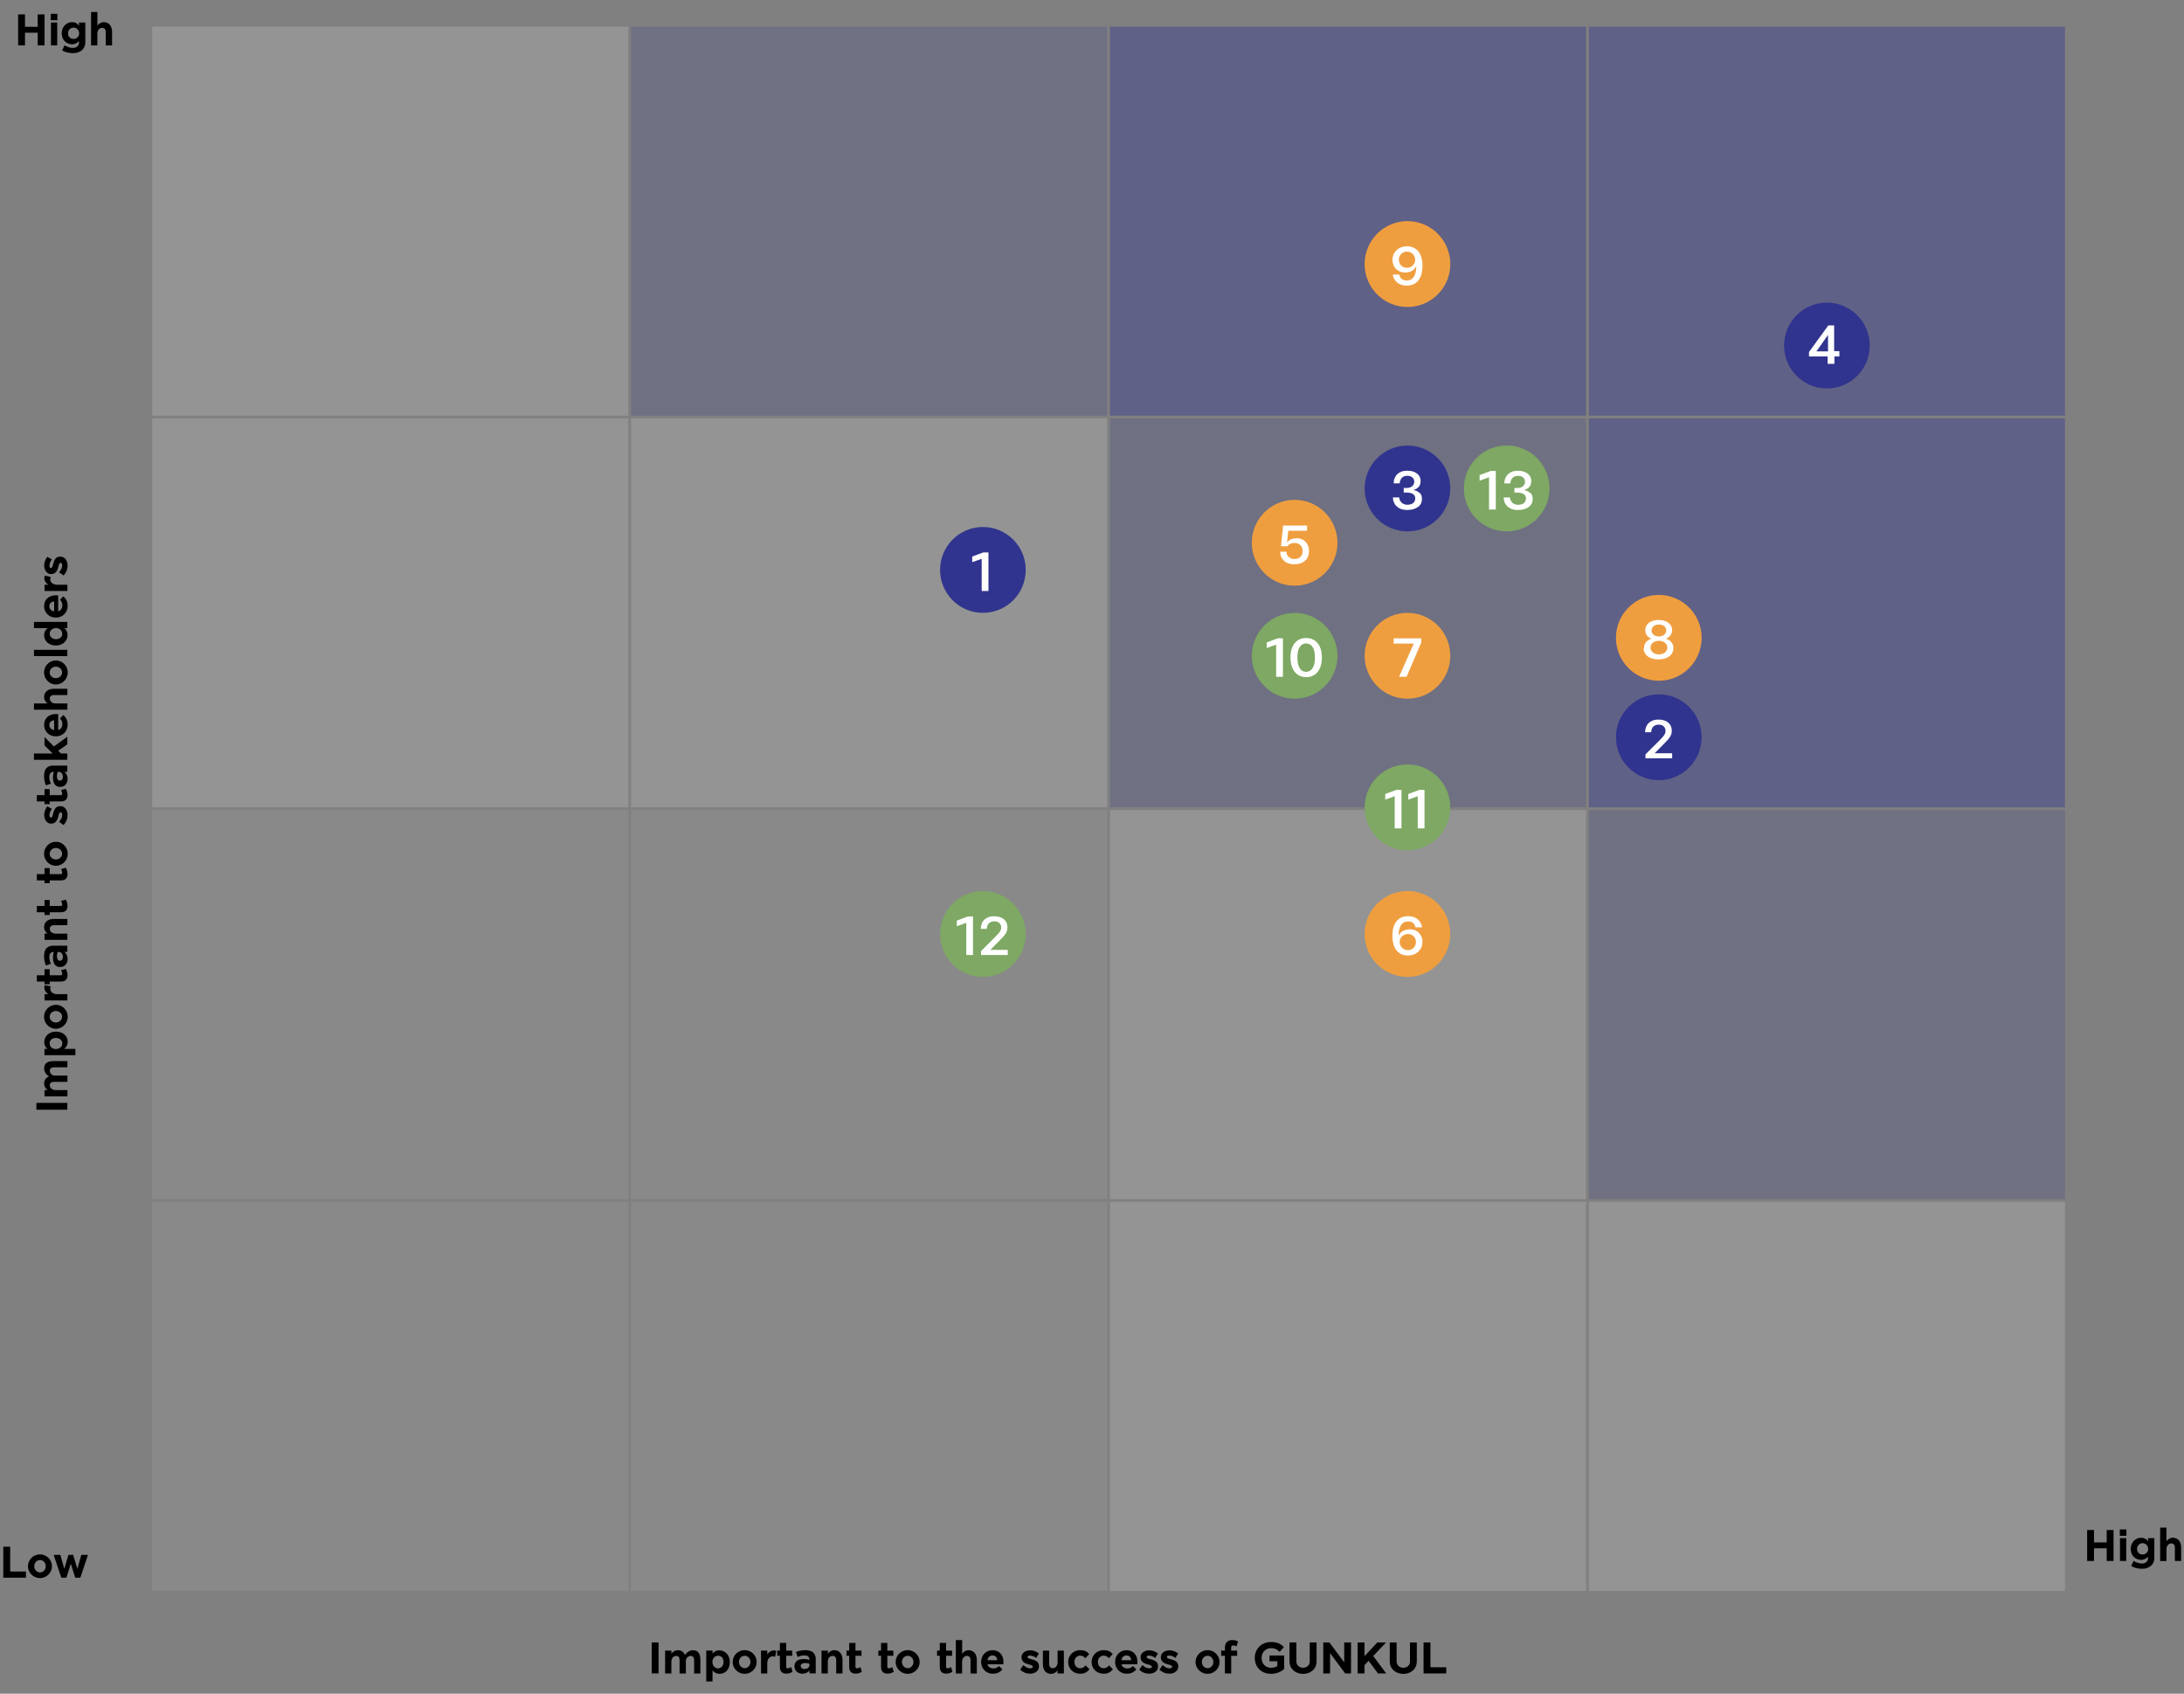 <?xml version="1.0" encoding="UTF-8"?>
<svg id="Layer_1" data-name="Layer 1" xmlns="http://www.w3.org/2000/svg" viewBox="0 0 804.11 623.56">
  <rect x="0" y="0" width="804.11" height="623.56" fill="#808080" stroke="none"/>
  <g>
    <path d="M13.39,408.56v-2.52h11.4v2.52h-11.4Z" style="fill: #000; stroke-width: 0px;"/>
    <path d="M16.39,403.63v-2.31h1.18c-.19-.11-.37-.25-.53-.42-.16-.17-.3-.36-.42-.58-.12-.21-.21-.44-.28-.67s-.1-.47-.1-.71c0-.61.15-1.14.45-1.59.3-.45.75-.79,1.35-1.04-.31-.2-.59-.42-.81-.66-.23-.24-.41-.49-.56-.74-.15-.25-.25-.51-.32-.76-.07-.25-.1-.49-.1-.72,0-.49.08-.91.23-1.26.15-.35.38-.64.68-.87s.68-.39,1.13-.5.98-.16,1.58-.16h4.95v2.31h-4.95c-.24,0-.45.03-.64.09-.19.06-.35.14-.48.24-.13.1-.23.22-.3.37-.07.14-.1.3-.1.46,0,.22.03.44.1.64.07.21.17.39.3.56.13.17.3.31.5.43s.43.2.7.25h4.88v2.31h-4.95c-.48,0-.86.1-1.13.31-.27.21-.4.51-.4.91,0,.22.04.44.13.66s.22.41.4.57c.18.17.4.3.67.41.27.1.58.16.94.16h4.34v2.31h-8.4Z" style="fill: #000; stroke-width: 0px;"/>
    <path d="M16.3,383.65c0-.3.04-.61.12-.92s.2-.6.36-.89c.16-.28.36-.55.6-.8s.52-.46.84-.64c.32-.18.68-.33,1.08-.43.4-.1.85-.16,1.33-.16s.9.05,1.29.15c.4.1.75.23,1.07.4s.6.38.84.61.45.49.61.76c.16.28.29.56.37.87s.12.62.12.93c0,.23-.02.46-.07.7-.05.24-.12.47-.23.71-.11.23-.24.45-.41.66-.17.21-.38.4-.63.57h4.16v2.32h-11.38v-2.32h1.1c-.27-.21-.48-.43-.64-.67-.16-.24-.28-.47-.36-.69-.08-.23-.13-.44-.16-.64-.02-.2-.04-.37-.04-.52ZM18.28,384.14c0,.25.05.5.15.75.1.25.24.47.43.67.19.2.43.36.71.48s.61.18.97.18.69-.06.98-.17c.3-.11.55-.26.76-.45.21-.19.38-.41.49-.65.12-.25.17-.51.17-.79s-.06-.54-.17-.78c-.11-.25-.27-.46-.48-.65-.21-.18-.46-.33-.75-.44-.29-.11-.62-.16-.98-.16-.38,0-.71.05-.99.16-.29.11-.52.25-.72.44-.19.18-.34.39-.44.64-.1.24-.15.5-.15.77Z" style="fill: #000; stroke-width: 0px;"/>
    <path d="M20.58,378.76c-.4,0-.79-.05-1.16-.16-.37-.11-.72-.25-1.04-.45-.32-.19-.62-.42-.88-.69-.27-.27-.49-.57-.68-.89-.19-.33-.34-.68-.44-1.05-.1-.38-.16-.77-.16-1.18s.05-.79.16-1.17.25-.73.44-1.05.42-.62.68-.89.56-.5.88-.69c.32-.19.67-.34,1.04-.45.37-.11.76-.16,1.16-.16s.79.05,1.16.16c.37.11.72.25,1.04.45.32.19.62.42.88.69.27.27.49.57.68.89s.34.68.44,1.05.16.77.16,1.17-.05.8-.16,1.17c-.1.38-.25.73-.44,1.05-.19.33-.42.62-.68.89-.27.27-.56.5-.88.69s-.67.34-1.04.45c-.37.11-.76.16-1.16.16ZM20.57,376.45c.31,0,.61-.06.89-.17.28-.11.52-.26.73-.46.21-.19.37-.42.49-.67.12-.26.18-.53.18-.83s-.06-.57-.18-.83c-.12-.26-.28-.48-.49-.67s-.45-.34-.73-.45c-.28-.11-.57-.17-.89-.17s-.61.06-.89.17c-.28.11-.52.26-.72.45-.21.19-.37.42-.49.67-.12.26-.18.53-.18.83s.06.57.18.83c.12.26.28.48.49.67.21.19.45.34.72.46.28.11.57.17.89.17Z" style="fill: #000; stroke-width: 0px;"/>
    <path d="M18.5,364.02c0,.31.07.59.21.84.14.25.33.46.56.63s.49.3.79.39c.29.09.6.14.9.14h3.85v2.31h-8.41v-2.31h1.38c-.22-.15-.42-.31-.6-.49s-.33-.36-.46-.57c-.13-.2-.22-.42-.29-.65s-.1-.47-.1-.73c0-.09,0-.18.02-.27.01-.08.03-.17.05-.28s.06-.21.11-.33l2.19.44c-.04.08-.07.16-.09.25s-.04.17-.06.24c-.01.08-.02.15-.03.21,0,.07,0,.12,0,.16Z" style="fill: #000; stroke-width: 0px;"/>
    <path d="M24.86,359c0,.34-.04.66-.13.95-.09.29-.23.54-.42.75-.19.21-.44.38-.74.49s-.67.18-1.1.18h-4.16v1h-1.92v-1h-2.83v-2.31h2.83v-2.22h1.92v2.22h4.09c.17,0,.3-.05.38-.15.08-.1.12-.24.12-.43,0-.13-.03-.3-.09-.52s-.17-.47-.34-.75l1.71-.49c.11.16.21.33.3.51.09.18.16.38.21.57s.1.4.13.6c.03.2.04.4.04.59Z" style="fill: #000; stroke-width: 0px;"/>
    <path d="M24.9,353.07c0,.23-.02.47-.07.71-.05.24-.12.47-.22.68-.1.22-.22.42-.37.61s-.33.35-.53.49c-.21.14-.44.25-.7.33-.26.08-.55.12-.87.12s-.63-.04-.89-.13-.49-.21-.69-.37c-.2-.16-.36-.35-.5-.57s-.25-.45-.33-.71c-.08-.25-.15-.52-.18-.81-.04-.28-.06-.57-.06-.85,0-.12,0-.26.02-.42.01-.16.03-.33.06-.52s.06-.37.09-.57c.04-.2.08-.39.14-.59-.33,0-.59.05-.81.16-.21.11-.38.25-.5.42-.12.17-.21.36-.26.56s-.08.4-.08.59c0,.44.05.88.14,1.32.1.44.25.88.46,1.3l-1.84.64c-.14-.31-.25-.63-.34-.95-.09-.33-.16-.65-.21-.95-.05-.31-.09-.6-.11-.86-.02-.27-.03-.49-.03-.67,0-.31.02-.62.06-.91s.1-.57.17-.82c.08-.25.17-.48.28-.69.11-.21.24-.38.39-.53.29-.29.63-.51,1.01-.67.38-.16.83-.24,1.33-.24h5.32v2.3h-1.04c.23.2.41.41.56.63.15.22.26.44.35.66.09.22.15.45.18.67.03.22.05.43.05.63ZM23.17,352.44c0-.4-.05-.73-.16-.99s-.23-.45-.38-.59c-.15-.14-.3-.24-.47-.29-.16-.05-.31-.08-.43-.08h-.5c-.1.3-.17.58-.21.86-.04.28-.06.54-.06.79,0,.19.02.38.06.57.04.19.1.35.19.5.08.15.19.27.32.36.13.09.29.14.47.14.24,0,.43-.05.58-.14.15-.09.26-.2.35-.33.08-.13.14-.27.17-.41.03-.15.05-.27.05-.38Z" style="fill: #000; stroke-width: 0px;"/>
    <path d="M16.39,346.03v-2.31h1.17c-.19-.11-.37-.25-.53-.42-.16-.17-.3-.36-.42-.58-.12-.21-.21-.44-.28-.67s-.1-.47-.1-.71c0-.43.08-.83.23-1.2s.38-.69.68-.96.68-.48,1.13-.63c.45-.15.98-.23,1.58-.23h4.95v2.31h-4.95c-.24,0-.45.03-.64.09-.19.06-.35.15-.48.26-.13.11-.23.25-.3.41-.07.16-.1.34-.1.53,0,.22.04.44.13.66s.22.41.4.57c.18.17.4.3.67.41.27.1.58.16.94.16h4.34v2.31h-8.4Z" style="fill: #000; stroke-width: 0px;"/>
    <path d="M24.86,333.49c0,.34-.04.66-.13.95-.09.29-.23.54-.42.75-.19.21-.44.38-.74.49s-.67.18-1.1.18h-4.16v1h-1.92v-1h-2.83v-2.31h2.83v-2.22h1.92v2.22h4.09c.17,0,.3-.05.38-.15.08-.1.12-.24.12-.43,0-.13-.03-.3-.09-.52s-.17-.47-.34-.75l1.71-.49c.11.16.21.33.3.51.09.18.16.38.21.57s.1.4.13.6c.03.2.04.4.04.59Z" style="fill: #000; stroke-width: 0px;"/>
    <path d="M24.86,321.76c0,.34-.04.66-.13.95-.09.29-.23.54-.42.75-.19.21-.44.38-.74.49s-.67.18-1.1.18h-4.16v1h-1.92v-1h-2.83v-2.31h2.83v-2.22h1.92v2.22h4.09c.17,0,.3-.05.38-.15.08-.1.12-.24.12-.43,0-.13-.03-.3-.09-.52s-.17-.47-.34-.75l1.71-.49c.11.16.21.33.3.51.09.18.16.38.21.57s.1.4.13.6c.03.2.04.4.04.59Z" style="fill: #000; stroke-width: 0px;"/>
    <path d="M20.58,318.74c-.4,0-.79-.05-1.16-.16-.37-.11-.72-.25-1.04-.45-.32-.19-.62-.42-.88-.69s-.49-.57-.68-.89-.34-.68-.44-1.05-.16-.77-.16-1.18.05-.79.16-1.17.25-.73.44-1.05.42-.62.68-.89.56-.5.88-.69c.32-.19.67-.34,1.04-.45.37-.11.76-.16,1.16-.16s.79.05,1.16.16c.37.11.72.25,1.04.45.32.19.62.42.88.69.27.27.49.57.68.89s.34.68.44,1.05.16.77.16,1.17-.05.8-.16,1.17c-.1.38-.25.73-.44,1.06s-.42.62-.68.89c-.27.27-.56.5-.88.69-.32.19-.67.34-1.04.45-.37.11-.76.16-1.16.16ZM20.57,316.43c.31,0,.61-.06.89-.17.28-.11.52-.26.73-.45.21-.19.37-.42.49-.67.12-.26.18-.53.18-.83s-.06-.57-.18-.83c-.12-.26-.28-.48-.49-.67-.21-.19-.45-.34-.73-.45-.28-.11-.57-.17-.89-.17s-.61.06-.89.17-.52.26-.72.45c-.21.19-.37.42-.49.67-.12.26-.18.53-.18.83s.06.57.18.83c.12.26.28.48.49.67.21.19.45.34.72.45s.57.17.89.17Z" style="fill: #000; stroke-width: 0px;"/>
    <path d="M24.87,300.09c0,.27-.02.54-.05.81s-.1.56-.2.86c-.1.3-.25.61-.44.94-.19.33-.44.68-.76,1.04l-1.69-1.18c.25-.29.46-.55.61-.79.16-.24.27-.46.36-.67.08-.21.14-.4.16-.58.03-.18.04-.36.04-.53,0-.12-.01-.24-.04-.35-.03-.11-.06-.21-.11-.3-.05-.09-.11-.16-.18-.21-.07-.05-.15-.08-.24-.08-.1,0-.19.03-.27.1-.08.07-.16.17-.23.3s-.14.29-.2.48c-.06.19-.12.4-.17.63-.1.47-.24.88-.4,1.21s-.36.61-.58.83c-.22.22-.48.38-.76.48-.28.1-.6.15-.94.15-.4,0-.75-.09-1.06-.27s-.57-.42-.79-.71c-.21-.29-.38-.64-.49-1.02-.11-.38-.17-.78-.17-1.19,0-.27.02-.53.06-.78.04-.25.1-.51.19-.76s.21-.52.35-.79c.15-.27.33-.56.54-.86l1.68.97c-.16.21-.3.42-.42.63-.11.21-.2.41-.27.6-.07.19-.12.38-.15.56-.03.18-.04.34-.04.5,0,.17.01.31.04.42.03.11.06.21.11.28.05.07.1.12.16.15.06.03.11.05.17.05.1,0,.18-.02.26-.06.08-.04.15-.11.21-.21.06-.1.13-.24.19-.41.06-.17.12-.39.18-.65.13-.53.27-.98.43-1.35.16-.37.35-.66.56-.89.21-.23.46-.39.74-.49s.6-.15.96-.16c.44,0,.83.09,1.16.28.33.19.61.44.83.74.22.31.39.66.5,1.05s.17.8.17,1.21Z" style="fill: #000; stroke-width: 0px;"/>
    <path d="M24.86,292.69c0,.34-.04.66-.13.95-.09.29-.23.54-.42.75-.19.21-.44.38-.74.49s-.67.18-1.1.18h-4.16v1h-1.92v-1h-2.83v-2.31h2.83v-2.22h1.92v2.22h4.09c.17,0,.3-.05.38-.15.08-.1.12-.24.12-.43,0-.13-.03-.3-.09-.52s-.17-.47-.34-.75l1.71-.49c.11.16.21.33.3.51.09.18.16.38.21.57s.1.4.13.6c.03.2.04.4.04.59Z" style="fill: #000; stroke-width: 0px;"/>
    <path d="M24.9,286.76c0,.23-.02.47-.07.71-.05.24-.12.47-.22.68-.1.22-.22.42-.37.61s-.33.35-.53.49c-.21.14-.44.25-.7.33-.26.08-.55.12-.87.12s-.63-.04-.89-.13-.49-.21-.69-.37c-.2-.16-.36-.35-.5-.57s-.25-.45-.33-.71c-.08-.25-.15-.52-.18-.81-.04-.28-.06-.57-.06-.85,0-.12,0-.26.02-.42.01-.16.03-.33.06-.52s.06-.37.09-.57c.04-.2.08-.39.14-.59-.33,0-.59.05-.81.16-.21.11-.38.25-.5.42-.12.17-.21.36-.26.56s-.08.4-.08.59c0,.44.05.88.14,1.32.1.44.25.88.46,1.3l-1.84.64c-.14-.31-.25-.63-.34-.95-.09-.33-.16-.65-.21-.95-.05-.31-.09-.6-.11-.86-.02-.27-.03-.49-.03-.67,0-.31.02-.62.06-.91s.1-.57.17-.82c.08-.25.17-.48.28-.69.11-.21.24-.38.39-.53.29-.29.63-.51,1.01-.67.38-.16.83-.24,1.33-.24h5.32v2.3h-1.04c.23.2.41.41.56.63.15.22.26.44.35.66.09.22.15.45.18.67.03.22.05.43.05.63ZM23.17,286.13c0-.4-.05-.73-.16-.99s-.23-.45-.38-.59c-.15-.14-.3-.24-.47-.29-.16-.05-.31-.08-.43-.08h-.5c-.1.3-.17.58-.21.86-.04.28-.06.54-.06.79,0,.19.02.38.06.57.04.19.1.35.19.5.08.15.19.27.32.36.13.09.29.14.47.14.24,0,.43-.05.58-.14.15-.09.26-.2.35-.33.08-.13.14-.27.17-.41.03-.15.05-.27.05-.38Z" style="fill: #000; stroke-width: 0px;"/>
    <path d="M12.5,279.72v-2.31h6.88l-2.99-2.99v-3.06l3.45,3.46,4.95-3.58v2.8l-3.37,2.35,1.01,1.02h2.36v2.31h-12.28Z" style="fill: #000; stroke-width: 0px;"/>
    <path d="M24.9,266.82c0,.38-.05.74-.14,1.1-.09.36-.23.69-.4,1.01s-.39.6-.64.87c-.25.27-.54.49-.86.68-.32.19-.68.34-1.06.45-.38.11-.8.16-1.24.16s-.87-.05-1.26-.16c-.39-.11-.74-.26-1.06-.45s-.6-.42-.85-.68c-.25-.26-.46-.55-.63-.87-.17-.31-.3-.64-.39-.99-.09-.35-.13-.71-.13-1.07,0-.59.1-1.13.31-1.62.2-.49.49-.91.86-1.26.37-.35.81-.62,1.33-.81.51-.19,1.08-.29,1.7-.29.07,0,.14,0,.23,0,.08,0,.17,0,.26,0s.18,0,.26.01c.08,0,.16,0,.23.01v5.82c.25-.03.48-.12.67-.26.19-.14.35-.31.48-.51s.23-.42.29-.66c.07-.24.1-.48.1-.73,0-.16-.02-.33-.05-.51-.03-.18-.08-.35-.15-.53s-.16-.36-.27-.53c-.11-.17-.25-.34-.41-.49l1.22-1.24c.28.23.51.47.71.72s.37.53.5.82c.13.29.23.6.29.93.06.33.09.69.09,1.07ZM19.94,265.18c-.26,0-.5.05-.72.14-.22.09-.4.2-.56.35-.16.15-.28.33-.36.53s-.13.42-.13.66c0,.29.05.55.15.78.1.23.24.43.4.59.17.16.35.29.57.37.21.09.43.13.64.13v-3.56Z" style="fill: #000; stroke-width: 0px;"/>
    <path d="M12.5,261.3v-2.31h5.06c-.19-.11-.37-.24-.53-.41-.16-.17-.3-.35-.42-.56-.12-.21-.21-.42-.28-.66-.07-.23-.1-.46-.1-.7,0-.43.08-.84.23-1.21.15-.37.38-.7.68-.98s.68-.49,1.13-.65.98-.24,1.58-.24h4.95v2.31h-4.95c-.24,0-.45.03-.64.09-.19.06-.35.15-.48.26-.13.11-.23.25-.3.41-.07.16-.1.34-.1.53,0,.22.04.44.13.66s.22.41.4.57c.18.17.4.3.67.41.27.1.58.16.94.16h4.34v2.31h-12.28Z" style="fill: #000; stroke-width: 0px;"/>
    <path d="M20.58,251.99c-.4,0-.79-.05-1.16-.16-.37-.11-.72-.25-1.04-.45-.32-.19-.62-.42-.88-.69s-.49-.57-.68-.89-.34-.68-.44-1.05-.16-.77-.16-1.18.05-.79.16-1.17.25-.73.44-1.05.42-.62.68-.89.56-.5.88-.69c.32-.19.67-.34,1.04-.45.37-.11.76-.16,1.16-.16s.79.05,1.16.16c.37.11.72.25,1.04.45.32.19.62.42.88.69.27.27.49.57.68.89s.34.68.44,1.05.16.77.16,1.17-.05.8-.16,1.17c-.1.38-.25.73-.44,1.06s-.42.62-.68.89c-.27.27-.56.5-.88.69-.32.19-.67.34-1.04.45-.37.11-.76.16-1.16.16ZM20.57,249.68c.31,0,.61-.06.89-.17.28-.11.52-.26.73-.45.21-.19.37-.42.49-.67.12-.26.18-.53.18-.83s-.06-.57-.18-.83c-.12-.26-.28-.48-.49-.67-.21-.19-.45-.34-.73-.45-.28-.11-.57-.17-.89-.17s-.61.06-.89.17-.52.26-.72.45c-.21.19-.37.42-.49.67-.12.26-.18.53-.18.83s.06.57.18.83c.12.26.28.48.49.67.21.19.45.34.72.45s.57.17.89.17Z" style="fill: #000; stroke-width: 0px;"/>
    <path d="M24.79,239.24v2.31h-12.28v-2.31h12.28Z" style="fill: #000; stroke-width: 0px;"/>
    <path d="M24.88,233.8c0,.3-.04.61-.12.92s-.2.6-.36.89c-.16.28-.36.55-.6.8s-.52.46-.84.64c-.32.18-.68.33-1.08.43s-.85.16-1.33.16-.9-.05-1.29-.15c-.4-.1-.75-.23-1.07-.41-.32-.17-.6-.38-.84-.61-.24-.23-.44-.49-.61-.77-.16-.28-.29-.57-.37-.88-.08-.31-.12-.61-.12-.93,0-.24.02-.48.06-.72.04-.23.12-.46.22-.68.1-.22.24-.43.41-.64.17-.21.38-.4.63-.58h-5.06v-2.31h12.28v2.31h-1.1c.27.21.48.44.64.67.16.24.28.47.36.69.08.23.13.44.16.64.02.2.03.37.03.52ZM22.9,233.32c0-.25-.05-.5-.15-.75-.1-.25-.24-.47-.43-.67s-.43-.36-.71-.48-.61-.18-.97-.18-.68.05-.97.16c-.29.11-.54.26-.74.45-.2.19-.36.41-.47.65-.11.25-.16.51-.16.78s.05.54.16.79c.11.25.26.47.46.65.2.19.44.33.73.44.29.11.61.16.97.16.38,0,.71-.05.99-.16.28-.11.52-.25.72-.44s.34-.4.44-.64c.1-.24.15-.5.15-.77Z" style="fill: #000; stroke-width: 0px;"/>
    <path d="M24.9,223.1c0,.38-.05.74-.14,1.1-.09.36-.23.69-.4,1.01s-.39.6-.64.87c-.25.27-.54.49-.86.68-.32.19-.68.34-1.06.45-.38.11-.8.16-1.24.16s-.87-.05-1.26-.16c-.39-.11-.74-.26-1.06-.45s-.6-.42-.85-.68c-.25-.26-.46-.55-.63-.87-.17-.31-.3-.64-.39-.99-.09-.35-.13-.71-.13-1.07,0-.59.1-1.13.31-1.62.2-.49.49-.91.86-1.26.37-.35.81-.62,1.33-.81.51-.19,1.08-.29,1.7-.29.07,0,.14,0,.23,0,.08,0,.17,0,.26,0s.18,0,.26.01c.08,0,.16,0,.23.01v5.82c.25-.03.48-.12.67-.26.19-.14.35-.31.48-.51s.23-.42.29-.66c.07-.24.1-.48.1-.73,0-.16-.02-.33-.05-.51-.03-.18-.08-.35-.15-.53s-.16-.36-.27-.53c-.11-.17-.25-.34-.41-.49l1.22-1.24c.28.23.51.47.71.72s.37.53.5.82c.13.29.23.6.29.93.06.33.09.69.09,1.07ZM19.94,221.47c-.26,0-.5.05-.72.14-.22.09-.4.2-.56.35-.16.15-.28.33-.36.53s-.13.42-.13.66c0,.29.05.55.15.78.1.23.24.43.4.59.17.16.35.29.57.37.21.09.43.13.64.13v-3.56Z" style="fill: #000; stroke-width: 0px;"/>
    <path d="M18.5,213.28c0,.31.07.59.21.84.14.25.33.46.56.63s.49.3.79.39c.29.09.6.14.9.14h3.85v2.31h-8.41v-2.31h1.38c-.22-.15-.42-.31-.6-.49s-.33-.36-.46-.57c-.13-.2-.22-.42-.29-.65s-.1-.47-.1-.73c0-.09,0-.18.02-.27.01-.08.03-.18.05-.28s.06-.21.11-.33l2.19.44c-.04.08-.07.16-.09.25s-.04.17-.06.24c-.01.08-.02.15-.03.21,0,.07,0,.12,0,.16Z" style="fill: #000; stroke-width: 0px;"/>
    <path d="M24.87,208.22c0,.27-.02.54-.05.81s-.1.56-.2.86c-.1.3-.25.61-.44.94-.19.33-.44.68-.76,1.04l-1.69-1.18c.25-.29.46-.55.61-.79.16-.24.27-.46.36-.67.08-.21.14-.4.16-.58.03-.18.04-.36.04-.53,0-.12-.01-.24-.04-.35-.03-.11-.06-.21-.11-.3-.05-.09-.11-.16-.18-.21-.07-.05-.15-.08-.24-.08-.1,0-.19.03-.27.1-.08.07-.16.17-.23.3s-.14.29-.2.48c-.06.19-.12.4-.17.63-.1.47-.24.88-.4,1.21s-.36.61-.58.83c-.22.22-.48.38-.76.48-.28.1-.6.15-.94.15-.4,0-.75-.09-1.06-.27s-.57-.42-.79-.71c-.21-.29-.38-.64-.49-1.02-.11-.38-.17-.78-.17-1.19,0-.27.02-.53.06-.78.04-.25.1-.51.19-.76s.21-.52.35-.79c.15-.27.33-.56.54-.86l1.68.97c-.16.21-.3.42-.42.63-.11.21-.2.41-.27.6-.07.19-.12.38-.15.56-.03.18-.04.34-.04.5,0,.17.01.31.04.42.03.11.06.21.11.28.05.07.1.12.16.15.06.03.11.05.17.05.1,0,.18-.02.26-.06.08-.04.15-.11.21-.21.06-.1.13-.24.19-.41.06-.17.12-.39.18-.65.13-.53.27-.98.43-1.35.16-.37.35-.66.56-.89.21-.23.46-.39.74-.49s.6-.15.96-.16c.44,0,.83.09,1.16.28.33.19.61.44.83.74.22.31.39.66.5,1.05s.17.8.17,1.21Z" style="fill: #000; stroke-width: 0px;"/>
  </g>
  <g>
    <path d="M239.95,604.69h2.52v11.4h-2.52v-11.4Z" style="fill: #000; stroke-width: 0px;"/>
    <path d="M244.89,607.69h2.31v1.18c.11-.19.25-.37.42-.53s.36-.3.58-.42c.21-.12.44-.21.67-.28.24-.07.47-.1.71-.1.61,0,1.14.15,1.59.45.45.3.79.75,1.04,1.35.2-.31.42-.59.66-.81.24-.23.49-.41.74-.56.25-.15.51-.25.76-.32.25-.07.49-.1.72-.1.49,0,.91.08,1.26.23s.64.38.86.68.39.68.5,1.13.16.98.16,1.58v4.95h-2.31v-4.95c0-.24-.03-.45-.09-.64-.06-.19-.14-.35-.24-.48-.1-.13-.23-.23-.37-.3-.14-.07-.3-.1-.46-.1-.22,0-.44.03-.64.1-.2.07-.39.17-.56.3-.17.13-.31.3-.43.5-.12.2-.2.43-.25.7v4.88h-2.31v-4.95c0-.48-.1-.86-.31-1.13-.21-.27-.51-.4-.91-.4-.22,0-.44.04-.66.13-.21.09-.41.22-.57.4-.17.18-.3.4-.41.67-.1.27-.16.58-.16.94v4.34h-2.31v-8.4Z" style="fill: #000; stroke-width: 0px;"/>
    <path d="M264.86,607.6c.3,0,.61.04.92.12s.6.2.89.36c.28.16.55.36.8.6s.46.52.64.84c.18.32.33.68.43,1.08.1.4.16.85.16,1.33s-.05.9-.15,1.29c-.1.4-.23.75-.4,1.07s-.38.6-.61.84c-.23.24-.49.45-.76.61-.27.16-.56.29-.87.37-.31.08-.62.12-.93.12-.23,0-.46-.02-.7-.07s-.48-.12-.71-.23c-.23-.11-.45-.24-.66-.41-.21-.17-.4-.38-.57-.63v4.16h-2.31v-11.38h2.31v1.1c.21-.27.44-.48.67-.64.24-.16.47-.28.69-.36.23-.08.44-.13.64-.16s.37-.04.52-.04ZM264.38,609.58c-.25,0-.5.05-.75.15-.25.1-.47.24-.67.43s-.36.43-.48.71-.18.61-.18.97.06.68.17.98c.11.3.26.55.45.76.19.21.41.38.66.49s.51.17.78.17.54-.06.78-.17c.25-.11.46-.27.65-.48.18-.21.33-.46.44-.75s.16-.62.16-.98-.05-.71-.16-.99c-.11-.29-.25-.52-.44-.72s-.4-.34-.64-.44-.5-.15-.77-.15Z" style="fill: #000; stroke-width: 0px;"/>
    <path d="M269.76,611.88c0-.4.05-.79.16-1.16.11-.37.25-.72.45-1.04.19-.32.42-.62.69-.88s.57-.49.89-.68c.33-.19.68-.34,1.05-.44.38-.1.77-.16,1.18-.16s.79.05,1.17.16c.38.1.73.25,1.05.44.33.19.62.42.89.68s.5.56.69.88c.19.32.34.67.45,1.04.11.37.16.76.16,1.16s-.05.79-.16,1.16-.25.72-.45,1.04c-.19.32-.42.62-.69.88-.27.27-.57.49-.89.68-.33.19-.68.34-1.05.44s-.77.16-1.17.16-.8-.05-1.17-.16c-.38-.1-.73-.25-1.06-.44s-.62-.42-.89-.68c-.27-.27-.5-.56-.69-.88-.19-.32-.34-.67-.45-1.04-.11-.37-.16-.76-.16-1.16ZM272.07,611.87c0,.32.06.61.17.89.11.28.26.52.45.73.19.21.42.37.67.49s.53.18.83.18.57-.06.83-.18.48-.28.67-.49c.19-.21.34-.45.45-.73.11-.28.17-.57.17-.89s-.06-.61-.17-.89c-.11-.28-.26-.52-.45-.72-.19-.21-.42-.37-.67-.49s-.53-.18-.83-.18-.57.06-.83.18-.48.28-.67.49c-.19.21-.34.45-.45.72s-.17.57-.17.89Z" style="fill: #000; stroke-width: 0px;"/>
    <path d="M284.5,609.8c-.31,0-.59.07-.84.21s-.46.33-.63.56-.3.49-.39.79c-.09.29-.14.6-.14.9v3.85h-2.31v-8.41h2.31v1.38c.15-.22.31-.42.49-.6.17-.18.36-.33.57-.46.2-.13.42-.22.65-.29.23-.07.47-.1.73-.1.09,0,.17,0,.27.02.08.01.17.03.28.05.1.03.21.06.33.11l-.44,2.19c-.08-.04-.16-.07-.25-.09s-.17-.04-.24-.06-.15-.02-.21-.03c-.07,0-.12,0-.16,0Z" style="fill: #000; stroke-width: 0px;"/>
    <path d="M289.51,616.16c-.34,0-.66-.04-.95-.13-.29-.09-.54-.23-.75-.42-.21-.19-.38-.44-.49-.74-.12-.3-.18-.67-.18-1.1v-4.16h-1v-1.92h1v-2.83h2.32v2.83h2.22v1.92h-2.22v4.09c0,.17.05.3.15.38.1.08.24.12.43.12.13,0,.3-.03.52-.09.22-.06.47-.17.75-.34l.49,1.71c-.16.12-.33.21-.51.3s-.38.16-.57.21c-.2.06-.4.1-.6.13-.2.03-.4.04-.59.04Z" style="fill: #000; stroke-width: 0px;"/>
    <path d="M295.45,616.2c-.23,0-.47-.02-.71-.07-.24-.05-.47-.12-.68-.22-.22-.1-.42-.22-.61-.37-.19-.15-.35-.33-.49-.53s-.25-.44-.33-.7c-.08-.26-.12-.55-.12-.87,0-.33.04-.63.13-.89.09-.26.21-.49.37-.69.16-.2.35-.36.57-.5.22-.14.45-.25.71-.33.25-.08.52-.15.81-.18.28-.04.57-.06.85-.06.12,0,.26,0,.42.02s.33.03.52.06.37.06.57.09c.2.04.39.08.58.14,0-.33-.05-.59-.16-.81-.11-.21-.25-.38-.42-.5-.17-.12-.36-.21-.56-.26-.2-.05-.4-.08-.59-.08-.44,0-.88.05-1.32.14-.44.1-.88.25-1.3.46l-.64-1.84c.31-.14.63-.25.95-.34.33-.09.65-.16.95-.21.31-.05.6-.09.86-.11s.49-.03.67-.03c.32,0,.62.02.91.06.29.04.57.1.82.17.25.08.48.17.69.28.21.11.38.24.53.39.29.29.51.63.67,1.01.16.38.24.83.24,1.33v5.32h-2.3v-1.04c-.2.23-.41.41-.62.56-.22.15-.44.26-.66.35-.22.09-.45.15-.67.18-.22.03-.43.05-.63.05ZM296.08,614.47c.4,0,.73-.05.99-.16.25-.1.45-.23.59-.38.14-.15.24-.3.29-.47.05-.17.08-.31.08-.43v-.5c-.3-.1-.58-.17-.86-.21-.28-.04-.54-.06-.79-.06-.19,0-.38.02-.57.06-.19.04-.35.1-.5.19-.15.08-.27.19-.36.33-.09.13-.14.29-.14.47,0,.24.05.43.14.58.09.15.2.26.33.35.13.08.27.14.41.17.15.03.27.05.38.05Z" style="fill: #000; stroke-width: 0px;"/>
    <path d="M302.49,607.69h2.31v1.17c.11-.19.25-.37.42-.53s.36-.3.58-.42c.21-.12.44-.21.67-.28.24-.07.47-.1.71-.1.43,0,.83.08,1.2.23.37.15.69.38.96.68s.48.68.63,1.13.23.98.23,1.58v4.95h-2.32v-4.95c0-.24-.03-.45-.09-.64-.06-.19-.15-.35-.26-.48-.11-.13-.25-.23-.41-.3-.16-.07-.34-.1-.54-.1-.22,0-.44.04-.66.13-.21.09-.41.22-.57.4-.17.18-.3.4-.41.67-.1.27-.16.58-.16.94v4.34h-2.31v-8.39Z" style="fill: #000; stroke-width: 0px;"/>
    <path d="M315.03,616.16c-.34,0-.66-.04-.95-.13s-.54-.23-.75-.42c-.21-.19-.38-.44-.49-.74-.12-.3-.18-.67-.18-1.1v-4.16h-1v-1.92h1v-2.83h2.31v2.83h2.22v1.92h-2.22v4.09c0,.17.05.3.15.38.1.08.24.12.43.12.12,0,.3-.03.52-.09.22-.06.47-.17.75-.34l.49,1.71c-.16.12-.33.21-.51.3-.18.09-.38.16-.57.21-.2.06-.4.1-.6.13-.2.03-.4.04-.59.04Z" style="fill: #000; stroke-width: 0px;"/>
    <path d="M326.76,616.16c-.34,0-.66-.04-.95-.13s-.54-.23-.75-.42c-.21-.19-.38-.44-.49-.74-.12-.3-.18-.67-.18-1.1v-4.16h-1v-1.92h1v-2.83h2.31v2.83h2.22v1.92h-2.22v4.09c0,.17.05.3.15.38.1.08.24.12.43.12.12,0,.3-.03.52-.09.22-.06.47-.17.75-.34l.49,1.71c-.16.12-.33.21-.51.3-.18.09-.38.16-.57.21-.2.06-.4.1-.6.13-.2.03-.4.04-.59.04Z" style="fill: #000; stroke-width: 0px;"/>
    <path d="M329.77,611.88c0-.4.05-.79.16-1.16.11-.37.25-.72.45-1.04.19-.32.42-.62.69-.88s.57-.49.89-.68c.33-.19.68-.34,1.05-.44.38-.1.77-.16,1.18-.16s.79.05,1.17.16c.38.1.73.25,1.05.44.33.19.62.42.89.68s.5.56.69.88c.19.32.34.67.45,1.04.11.37.16.76.16,1.16s-.05.79-.16,1.16-.25.72-.45,1.04c-.19.32-.42.62-.69.88-.27.27-.57.49-.89.68-.33.19-.68.34-1.05.44s-.77.16-1.17.16-.8-.05-1.17-.16-.73-.25-1.06-.44c-.33-.19-.62-.42-.89-.68-.27-.27-.5-.56-.69-.88-.19-.32-.34-.67-.45-1.04s-.16-.76-.16-1.16ZM332.08,611.87c0,.32.06.61.17.89.11.28.26.52.45.73s.42.37.67.49.53.18.83.18.57-.06.83-.18.48-.28.67-.49c.19-.21.34-.45.45-.73.11-.28.17-.57.17-.89s-.06-.61-.17-.89c-.11-.28-.26-.52-.45-.72-.19-.21-.42-.37-.67-.49s-.53-.18-.83-.18-.57.06-.83.18-.48.28-.67.49-.34.45-.45.72c-.11.28-.17.57-.17.89Z" style="fill: #000; stroke-width: 0px;"/>
    <path d="M348.38,616.16c-.34,0-.66-.04-.95-.13-.29-.09-.54-.23-.75-.42-.21-.19-.38-.44-.49-.74-.12-.3-.18-.67-.18-1.1v-4.16h-1v-1.92h1v-2.83h2.32v2.83h2.22v1.92h-2.22v4.09c0,.17.05.3.15.38.1.08.24.12.43.12.13,0,.3-.03.52-.09.22-.06.47-.17.75-.34l.49,1.71c-.16.12-.33.21-.51.3s-.38.16-.57.21c-.2.06-.4.1-.6.13-.2.03-.4.04-.59.04Z" style="fill: #000; stroke-width: 0px;"/>
    <path d="M351.94,603.81h2.31v5.06c.11-.19.25-.37.41-.53.17-.16.35-.3.56-.42.21-.12.42-.21.66-.28.23-.07.46-.1.7-.1.43,0,.84.08,1.21.23s.7.38.97.68c.28.3.49.68.65,1.13.16.45.24.98.24,1.58v4.95h-2.32v-4.95c0-.24-.03-.45-.09-.64-.06-.19-.15-.35-.26-.48-.11-.13-.25-.23-.41-.3-.16-.07-.34-.1-.54-.1-.22,0-.44.04-.66.13-.21.09-.41.22-.57.4-.17.18-.3.4-.41.67-.1.27-.16.58-.16.94v4.34h-2.31v-12.28Z" style="fill: #000; stroke-width: 0px;"/>
    <path d="M365.51,616.2c-.38,0-.74-.05-1.1-.14s-.69-.23-1.01-.4c-.32-.17-.61-.39-.87-.64-.27-.25-.49-.54-.68-.86-.19-.32-.34-.68-.45-1.06s-.16-.8-.16-1.24.05-.87.16-1.26c.11-.39.26-.74.45-1.06.19-.32.42-.6.68-.85.26-.25.55-.46.87-.63.31-.17.64-.3.99-.39.35-.09.71-.13,1.07-.13.59,0,1.13.1,1.62.31.49.2.91.49,1.26.86.35.37.62.81.81,1.33.19.51.29,1.08.29,1.7,0,.07,0,.14,0,.23,0,.08,0,.17,0,.26,0,.09,0,.18-.01.26,0,.08,0,.16-.01.23h-5.82c.03.25.12.48.26.67.14.19.31.35.51.48.2.13.42.23.66.29.24.07.48.1.73.1.16,0,.33-.01.51-.05.18-.03.35-.08.53-.15.18-.07.36-.16.53-.27.17-.11.34-.25.49-.41l1.24,1.22c-.23.28-.47.51-.72.71-.25.2-.53.37-.82.5-.29.13-.6.23-.93.29-.33.06-.69.09-1.07.09ZM367.15,611.24c0-.26-.05-.5-.14-.72-.09-.22-.2-.4-.35-.56-.15-.16-.33-.28-.53-.36s-.42-.13-.66-.13c-.29,0-.54.05-.78.15-.23.1-.43.24-.59.4-.16.17-.29.35-.37.57s-.13.43-.13.64h3.56Z" style="fill: #000; stroke-width: 0px;"/>
    <path d="M379.25,616.17c-.26,0-.54-.02-.81-.05-.28-.03-.56-.1-.86-.2-.3-.1-.61-.25-.94-.44-.33-.19-.68-.44-1.04-.76l1.18-1.69c.29.25.55.46.79.62.24.16.46.28.67.36s.4.14.58.16c.18.03.36.04.53.04.12,0,.24-.01.35-.04.11-.03.21-.06.3-.11.09-.05.16-.11.21-.18.05-.07.08-.15.08-.24,0-.1-.04-.19-.11-.27-.07-.08-.17-.16-.3-.23-.13-.07-.29-.14-.48-.2-.19-.06-.4-.12-.63-.17-.47-.1-.88-.24-1.21-.4-.34-.16-.61-.36-.83-.58-.22-.22-.38-.47-.48-.76-.1-.28-.15-.6-.15-.94,0-.4.09-.75.27-1.06.18-.31.42-.57.71-.79.29-.21.64-.38,1.02-.49.38-.11.78-.17,1.19-.17.27,0,.53.02.78.06.25.04.51.1.76.19.25.09.52.21.79.35.27.15.56.33.86.54l-.97,1.68c-.21-.17-.42-.3-.63-.42-.21-.11-.41-.2-.6-.27-.19-.07-.38-.12-.56-.15-.18-.03-.34-.04-.5-.04-.17,0-.31.01-.42.04-.11.03-.21.06-.28.11-.07.05-.12.1-.15.16-.03.06-.05.12-.05.17,0,.1.02.18.06.26.04.08.11.15.21.21.1.06.24.13.41.19.17.06.39.12.65.18.53.13.98.27,1.35.43.37.16.66.35.89.56s.39.46.49.74c.1.28.15.6.16.96,0,.44-.09.83-.28,1.16-.19.33-.44.61-.74.83-.31.22-.66.39-1.05.5-.39.11-.8.17-1.21.17Z" style="fill: #000; stroke-width: 0px;"/>
    <path d="M391.68,616.09h-2.31v-1.17c-.11.19-.25.37-.42.53s-.36.3-.58.42c-.21.12-.44.21-.67.28s-.47.1-.71.1c-.43,0-.83-.07-1.2-.22-.37-.15-.69-.38-.96-.68s-.48-.68-.63-1.13-.23-.98-.23-1.58v-4.95h2.32v4.95c0,.24.03.45.09.64.06.19.15.35.26.48.11.13.25.23.41.3.16.07.34.1.54.1.22,0,.44-.04.66-.13s.41-.22.57-.4c.17-.18.3-.4.41-.67.1-.27.16-.58.16-.94v-4.34h2.31v8.39Z" style="fill: #000; stroke-width: 0px;"/>
    <path d="M397.68,616.2c-.36,0-.72-.04-1.07-.13-.36-.08-.7-.21-1.03-.37-.33-.16-.63-.37-.91-.61-.28-.24-.52-.53-.73-.85-.2-.32-.37-.68-.48-1.07s-.18-.82-.18-1.29c0-.43.05-.83.16-1.21.11-.38.26-.73.46-1.06.2-.32.43-.61.7-.87.27-.26.57-.48.9-.66.33-.18.68-.32,1.05-.41.37-.1.76-.15,1.15-.15.37,0,.7.03,1.01.08.31.05.6.14.87.25s.52.26.76.45c.24.18.47.4.7.65l-1.42,1.55c-.18-.2-.34-.37-.5-.49-.16-.13-.31-.22-.47-.29-.15-.07-.31-.11-.47-.14s-.33-.04-.52-.04c-.25,0-.5.05-.75.16-.25.1-.47.25-.67.45-.2.19-.36.43-.48.72-.12.28-.18.61-.18.97,0,.4.06.74.19,1.04s.29.54.49.73c.2.19.43.33.67.43.25.09.49.14.72.14.15,0,.31-.01.46-.03s.33-.07.5-.14c.17-.07.35-.17.53-.31s.38-.32.58-.54l1.41,1.41c-.28.33-.56.6-.84.82-.28.21-.56.38-.84.5-.29.12-.58.2-.87.25-.3.04-.6.07-.92.07Z" style="fill: #000; stroke-width: 0px;"/>
    <path d="M406.32,616.2c-.36,0-.72-.04-1.07-.13-.36-.08-.7-.21-1.03-.37-.33-.16-.63-.37-.91-.61-.28-.24-.52-.53-.73-.85-.2-.32-.37-.68-.48-1.07s-.18-.82-.18-1.29c0-.43.05-.83.16-1.21.11-.38.26-.73.46-1.06.2-.32.43-.61.7-.87.27-.26.57-.48.9-.66.33-.18.68-.32,1.05-.41.37-.1.76-.15,1.15-.15.37,0,.7.03,1.01.08.31.05.6.14.87.25s.52.26.76.45c.24.18.47.4.7.65l-1.42,1.55c-.18-.2-.34-.37-.5-.49-.16-.13-.31-.22-.47-.29-.15-.07-.31-.11-.47-.14s-.33-.04-.52-.04c-.25,0-.5.05-.75.16-.25.1-.47.25-.67.45-.2.19-.36.43-.48.72-.12.28-.18.61-.18.97,0,.4.06.74.19,1.04s.29.54.49.73c.2.19.43.33.67.43.25.09.49.14.72.14.15,0,.31-.01.46-.03s.33-.07.5-.14c.17-.07.35-.17.53-.31s.38-.32.58-.54l1.41,1.41c-.28.33-.56.6-.84.82-.28.21-.56.38-.84.5-.29.12-.58.2-.87.25-.3.04-.6.07-.92.07Z" style="fill: #000; stroke-width: 0px;"/>
    <path d="M414.84,616.2c-.38,0-.74-.05-1.1-.14-.36-.09-.69-.23-1.01-.4-.31-.17-.6-.39-.87-.64-.26-.25-.49-.54-.68-.86s-.34-.68-.45-1.06c-.11-.38-.16-.8-.16-1.24s.05-.87.16-1.26c.11-.39.26-.74.45-1.06.19-.32.42-.6.68-.85.26-.25.55-.46.87-.63.31-.17.64-.3.99-.39.35-.09.71-.13,1.07-.13.59,0,1.13.1,1.62.31.49.2.91.49,1.26.86.35.37.62.81.81,1.33.19.51.29,1.08.29,1.7,0,.07,0,.14,0,.23,0,.08,0,.17,0,.26,0,.09,0,.18-.01.26,0,.08,0,.16-.01.23h-5.82c.03.25.12.48.25.67.14.19.31.35.51.48.2.13.42.23.66.29.24.07.48.1.73.1.16,0,.33-.01.51-.05.18-.03.36-.08.53-.15.18-.07.36-.16.53-.27s.34-.25.49-.41l1.24,1.22c-.23.28-.46.51-.72.71-.25.2-.53.37-.82.5-.29.13-.6.23-.93.29s-.69.09-1.07.09ZM416.48,611.24c0-.26-.05-.5-.14-.72-.09-.22-.2-.4-.35-.56-.15-.16-.33-.28-.53-.36s-.42-.13-.66-.13c-.29,0-.55.05-.78.15-.23.1-.43.24-.59.4-.16.17-.29.35-.37.57-.09.21-.13.43-.13.64h3.56Z" style="fill: #000; stroke-width: 0px;"/>
    <path d="M423.08,616.17c-.27,0-.54-.02-.81-.05-.28-.03-.56-.1-.86-.2-.3-.1-.61-.25-.94-.44-.33-.19-.68-.44-1.04-.76l1.18-1.69c.29.25.55.46.79.62.24.16.46.28.67.36.21.08.4.14.58.16.18.03.36.04.53.04.12,0,.24-.01.35-.04.11-.03.21-.06.3-.11.09-.05.16-.11.21-.18.05-.07.08-.15.08-.24,0-.1-.03-.19-.1-.27-.07-.08-.17-.16-.3-.23-.13-.07-.29-.14-.48-.2-.19-.06-.4-.12-.63-.17-.47-.1-.88-.24-1.21-.4-.34-.16-.61-.36-.83-.58-.22-.22-.38-.47-.48-.76-.1-.28-.15-.6-.15-.94,0-.4.09-.75.27-1.06.18-.31.42-.57.71-.79.29-.21.63-.38,1.02-.49.38-.11.78-.17,1.19-.17.27,0,.53.02.78.06.25.04.51.1.76.19.25.09.52.21.79.35.27.15.56.33.86.54l-.97,1.68c-.21-.17-.42-.3-.63-.42-.21-.11-.41-.2-.6-.27-.2-.07-.38-.12-.56-.15-.18-.03-.34-.04-.5-.04-.17,0-.31.01-.42.04-.12.03-.21.06-.28.11-.07.05-.12.1-.15.16-.03.06-.05.12-.05.17,0,.1.02.18.06.26.04.08.11.15.21.21.1.06.24.13.41.19.17.06.39.12.65.18.53.13.98.27,1.35.43.37.16.66.35.89.56s.39.46.49.74c.1.28.15.6.16.96,0,.44-.09.83-.28,1.16-.19.33-.44.61-.74.83-.31.22-.66.39-1.05.5-.39.11-.8.17-1.21.17Z" style="fill: #000; stroke-width: 0px;"/>
    <path d="M430.53,616.17c-.27,0-.54-.02-.81-.05-.28-.03-.56-.1-.86-.2-.3-.1-.61-.25-.94-.44-.33-.19-.68-.44-1.04-.76l1.18-1.69c.29.25.55.46.79.62.24.16.46.28.67.36.21.08.4.14.58.16.18.03.36.04.53.04.12,0,.24-.01.35-.04.11-.03.21-.06.3-.11.09-.05.16-.11.21-.18.05-.07.08-.15.08-.24,0-.1-.03-.19-.1-.27-.07-.08-.17-.16-.3-.23-.13-.07-.29-.14-.48-.2-.19-.06-.4-.12-.63-.17-.47-.1-.88-.24-1.21-.4-.34-.16-.61-.36-.83-.58-.22-.22-.38-.47-.48-.76-.1-.28-.15-.6-.15-.94,0-.4.09-.75.27-1.06.18-.31.42-.57.71-.79.29-.21.63-.38,1.02-.49.38-.11.78-.17,1.19-.17.27,0,.53.02.78.06.25.04.51.1.76.19.25.09.52.21.79.35.27.15.56.33.86.54l-.97,1.68c-.21-.17-.42-.3-.63-.42-.21-.11-.41-.2-.6-.27-.2-.07-.38-.12-.56-.15-.18-.03-.34-.04-.5-.04-.17,0-.31.01-.42.04-.12.03-.21.06-.28.11-.07.05-.12.1-.15.16-.03.06-.05.12-.05.17,0,.1.02.18.06.26.04.08.11.15.21.21.1.06.24.13.41.19.17.06.39.12.65.18.53.13.98.27,1.35.43.37.16.66.35.89.56s.39.46.49.74c.1.28.15.6.16.96,0,.44-.09.83-.28,1.16-.19.33-.44.61-.74.83-.31.22-.66.39-1.05.5-.39.11-.8.17-1.21.17Z" style="fill: #000; stroke-width: 0px;"/>
    <path d="M440.19,611.88c0-.4.05-.79.16-1.16.11-.37.25-.72.45-1.04s.42-.62.69-.88.57-.49.89-.68c.33-.19.68-.34,1.05-.44.38-.1.77-.16,1.18-.16s.79.05,1.17.16c.38.1.73.25,1.05.44.33.19.62.42.89.68s.5.56.69.88.34.67.45,1.04c.11.37.16.76.16,1.16s-.05.79-.16,1.16c-.11.37-.25.72-.45,1.04s-.42.62-.69.88c-.27.27-.57.49-.89.68-.33.19-.68.34-1.05.44s-.77.16-1.17.16-.8-.05-1.17-.16c-.38-.1-.73-.25-1.06-.44-.33-.19-.62-.42-.89-.68-.27-.27-.5-.56-.69-.88s-.34-.67-.45-1.04c-.11-.37-.16-.76-.16-1.16ZM442.5,611.87c0,.32.06.61.17.89.11.28.26.52.45.73.19.21.42.37.67.49s.53.18.83.18.57-.06.83-.18.48-.28.67-.49.34-.45.45-.73c.11-.28.17-.57.17-.89s-.06-.61-.17-.89c-.11-.28-.26-.52-.45-.72s-.42-.37-.67-.49-.53-.18-.83-.18-.57.06-.83.18-.48.28-.67.49c-.19.21-.34.45-.45.72-.11.28-.17.57-.17.89Z" style="fill: #000; stroke-width: 0px;"/>
    <path d="M450.99,609.61h-1.38v-1.92h1.38v-1.1c0-.45.07-.85.2-1.21.13-.36.33-.65.57-.88h0c.13-.12.27-.22.42-.31.15-.09.31-.16.48-.22.17-.06.33-.1.5-.13.17-.03.34-.04.51-.04.2,0,.4.01.61.04.2.03.4.06.59.11.19.04.36.1.52.16s.3.13.42.21l-.54,1.78c-.26-.12-.5-.2-.71-.24-.21-.04-.4-.06-.55-.06-.09,0-.17.02-.26.05-.09.04-.16.09-.23.16-.07.07-.12.16-.17.27s-.06.23-.06.38v1.04h2.21v1.92h-2.19v6.48h-2.32v-6.48Z" style="fill: #000; stroke-width: 0px;"/>
    <path d="M467.87,616.24c-.54,0-1.06-.06-1.56-.19-.5-.12-.97-.3-1.41-.54-.44-.23-.83-.52-1.19-.86-.36-.34-.67-.73-.92-1.17s-.46-.92-.6-1.45c-.14-.53-.21-1.1-.21-1.7,0-.57.07-1.1.21-1.61.14-.5.34-.97.59-1.4.25-.43.56-.82.92-1.16.36-.35.76-.64,1.2-.88.44-.24.92-.43,1.43-.56.51-.13,1.05-.19,1.61-.19.52,0,.99.03,1.43.1.44.07.85.17,1.24.32s.75.34,1.09.58c.34.24.67.53.99.88l-1.56,1.76c-.26-.28-.52-.51-.78-.69-.26-.18-.53-.32-.79-.42-.26-.1-.53-.18-.8-.22-.27-.04-.54-.06-.81-.06-.45,0-.88.08-1.3.25-.42.17-.78.41-1.1.72s-.58.68-.77,1.12c-.19.44-.28.93-.28,1.46,0,.59.09,1.11.28,1.57.19.46.44.84.76,1.16.32.31.68.55,1.1.71.41.16.84.24,1.29.24.18,0,.38-.01.59-.03.21-.02.41-.06.62-.11s.41-.12.6-.2c.2-.08.38-.17.55-.28v-1.77h-2.88v-2.12h5.39v4.97c-.35.32-.73.59-1.12.81s-.81.41-1.23.55c-.42.14-.85.24-1.28.31-.43.06-.86.1-1.27.1Z" style="fill: #000; stroke-width: 0px;"/>
    <path d="M479.78,616.25c-.42,0-.84-.04-1.25-.13s-.8-.22-1.17-.39c-.37-.17-.71-.39-1.03-.65-.31-.26-.59-.56-.82-.9-.23-.34-.41-.72-.54-1.14s-.19-.88-.19-1.38v-6.98h2.52v6.95c0,.39.07.73.21,1.02.14.29.32.54.55.74.23.2.49.35.79.46.3.1.6.16.91.16s.61-.05.9-.14c.3-.1.56-.24.79-.44.23-.2.42-.44.56-.73.14-.29.21-.63.21-1.02v-7h2.52v6.92c0,.51-.06.98-.19,1.4-.13.43-.3.81-.53,1.16s-.5.65-.81.91c-.31.26-.66.48-1.03.66-.37.17-.76.31-1.18.39-.41.09-.83.13-1.26.13Z" style="fill: #000; stroke-width: 0px;"/>
    <path d="M487.2,604.69h2.26l5.45,7.32v-7.32h2.51v11.4h-2.15l-5.56-7.47v7.47h-2.51v-11.4Z" style="fill: #000; stroke-width: 0px;"/>
    <path d="M503.91,611.46l-1.53,1.59v3.04h-2.52v-11.39h2.52v5.05l4.72-5.05h3.21l-4.72,4.97,4.79,6.42h-3.04l-3.43-4.63Z" style="fill: #000; stroke-width: 0px;"/>
    <path d="M516.69,616.25c-.42,0-.84-.04-1.25-.13-.41-.09-.8-.22-1.17-.39-.37-.17-.71-.39-1.03-.65s-.59-.56-.82-.9c-.23-.34-.41-.72-.54-1.14s-.19-.88-.19-1.38v-6.98h2.52v6.95c0,.39.07.73.21,1.02.14.29.32.54.55.74.23.2.49.35.79.46.3.1.6.16.91.16s.6-.05.9-.14c.3-.1.56-.24.79-.44.23-.2.42-.44.56-.73.14-.29.21-.63.21-1.02v-7h2.52v6.92c0,.51-.06.98-.19,1.4-.13.43-.3.81-.53,1.16-.23.34-.5.65-.81.91-.31.26-.66.48-1.03.66-.37.17-.76.31-1.18.39-.41.09-.83.13-1.26.13Z" style="fill: #000; stroke-width: 0px;"/>
    <path d="M524.12,604.69h2.54v9.14h5.82v2.26h-8.35v-11.4Z" style="fill: #000; stroke-width: 0px;"/>
  </g>
  <g>
    <path d="M1.21,569.44h2.54v9.14h5.82v2.26H1.21v-11.4Z" style="fill: #000; stroke-width: 0px;"/>
    <path d="M10.3,576.63c0-.4.05-.79.16-1.16.11-.37.25-.72.45-1.04.19-.32.42-.62.69-.88.27-.27.57-.49.89-.68.33-.19.68-.34,1.05-.44.38-.1.77-.16,1.18-.16s.79.05,1.17.16c.38.1.73.25,1.05.44.33.19.62.42.89.68.27.26.5.56.69.88.19.32.34.67.45,1.04.11.37.16.76.16,1.16s-.05.79-.16,1.16c-.11.37-.25.72-.45,1.04-.19.32-.42.62-.69.88-.27.27-.57.49-.89.68-.33.19-.68.34-1.05.44-.38.1-.77.16-1.17.16s-.8-.05-1.17-.16c-.38-.1-.73-.25-1.06-.44-.33-.19-.62-.42-.89-.68-.27-.27-.5-.56-.69-.88-.19-.32-.34-.67-.45-1.04-.11-.37-.16-.76-.16-1.16ZM12.61,576.62c0,.32.06.61.17.89.11.28.26.52.45.73.19.21.42.37.67.49s.53.18.83.18.57-.06.83-.18.48-.28.67-.49c.19-.21.34-.45.45-.73.11-.28.17-.57.17-.89s-.06-.61-.17-.89c-.11-.28-.26-.52-.45-.72-.19-.21-.42-.37-.67-.49-.26-.12-.53-.18-.83-.18s-.57.06-.83.18c-.26.12-.48.28-.67.49-.19.21-.34.45-.45.72-.11.28-.17.57-.17.89Z" style="fill: #000; stroke-width: 0px;"/>
    <path d="M26.08,575.69l-1.63,5.16h-1.88l-2.81-8.41h2.46l1.45,5.12,1.54-5.12h1.73l1.54,5.13,1.46-5.13h2.45l-2.81,8.41h-1.89l-1.63-5.16Z" style="fill: #000; stroke-width: 0px;"/>
  </g>
  <g>
    <path d="M6.68,5.3h2.52v4.57h4.68v-4.57h2.52v11.4h-2.52v-4.66h-4.68v4.66h-2.52V5.3Z" style="fill: #000; stroke-width: 0px;"/>
    <path d="M18.7,5.09h2.44v2.34h-2.44v-2.34ZM18.76,8.3h2.31v8.4h-2.31v-8.4Z" style="fill: #000; stroke-width: 0px;"/>
    <path d="M29.09,15.1c-.21.26-.43.47-.67.62-.24.16-.47.28-.69.37s-.44.14-.64.17c-.2.03-.37.04-.52.04-.32,0-.63-.04-.95-.12-.31-.08-.61-.19-.9-.34-.29-.15-.55-.34-.79-.57-.24-.23-.45-.49-.63-.79-.18-.3-.32-.64-.42-1.02-.1-.38-.15-.79-.15-1.24,0-.4.05-.79.14-1.14s.23-.69.41-.99c.17-.3.38-.57.61-.81.23-.24.49-.44.77-.61.28-.17.57-.29.88-.38.31-.09.61-.13.93-.13.25,0,.5.02.74.06.24.04.46.11.68.21.22.1.43.23.63.4.2.17.39.38.57.64v-1.17h2.32v7.32c0,.42-.06.81-.17,1.17-.11.36-.26.69-.46.98s-.43.55-.7.77c-.27.22-.57.41-.89.56s-.66.26-1.02.34c-.36.08-.72.12-1.1.12-.33,0-.65-.01-.99-.03-.33-.02-.67-.07-1.02-.14-.35-.07-.7-.17-1.06-.31-.36-.13-.74-.31-1.12-.54l.9-1.88c.35.24.69.42,1.01.55.32.13.61.23.88.29.27.06.5.1.71.12.21.01.38.02.51.02.29,0,.57-.05.84-.14.27-.09.5-.22.7-.39.2-.17.36-.37.48-.61.12-.24.17-.5.17-.8v-.6ZM27.06,14.33c.25,0,.5-.04.75-.13.25-.09.47-.22.67-.39.2-.17.36-.38.48-.63.12-.25.18-.54.18-.86s-.05-.61-.16-.88c-.11-.27-.26-.49-.45-.68-.19-.19-.41-.34-.65-.44-.25-.11-.51-.16-.78-.16s-.54.05-.79.15c-.25.1-.47.25-.65.43-.19.19-.33.41-.44.67-.11.26-.16.55-.16.87s.05.63.16.88c.11.26.25.47.44.64.18.17.4.3.64.39.24.09.5.13.77.13Z" style="fill: #000; stroke-width: 0px;"/>
    <path d="M33.55,4.42h2.31v5.06c.11-.19.25-.37.41-.53.17-.16.35-.3.56-.42.21-.12.42-.21.66-.28.23-.07.46-.1.7-.1.43,0,.84.08,1.21.23s.7.38.97.68c.28.3.49.68.65,1.13.16.45.24.98.24,1.58v4.95h-2.32v-4.95c0-.24-.03-.45-.09-.64-.06-.19-.15-.35-.26-.48-.11-.13-.25-.23-.41-.3-.16-.07-.34-.1-.54-.1-.22,0-.44.04-.66.13s-.41.22-.57.4c-.17.18-.3.4-.41.67-.1.27-.16.58-.16.94v4.34h-2.31V4.42Z" style="fill: #000; stroke-width: 0px;"/>
  </g>
  <g>
    <path d="M768.45,563.29h2.52v4.57h4.68v-4.57h2.52v11.4h-2.52v-4.66h-4.68v4.66h-2.52v-11.4Z" style="fill: #000; stroke-width: 0px;"/>
    <path d="M780.47,563.08h2.44v2.34h-2.44v-2.34ZM780.53,566.29h2.31v8.39h-2.31v-8.39Z" style="fill: #000; stroke-width: 0px;"/>
    <path d="M790.86,573.09c-.21.26-.43.46-.67.62-.23.16-.47.28-.69.37-.23.09-.44.14-.64.17-.2.03-.37.04-.52.04-.32,0-.63-.04-.95-.12-.31-.08-.61-.19-.9-.34-.29-.15-.55-.34-.79-.57-.24-.23-.45-.49-.63-.79-.18-.3-.32-.64-.42-1.02-.1-.38-.15-.79-.15-1.24,0-.4.05-.79.15-1.14.1-.36.23-.69.41-.99s.38-.57.61-.81c.23-.24.49-.44.77-.61.28-.17.57-.29.88-.38.31-.09.62-.13.93-.13.25,0,.5.02.74.06s.46.11.68.21c.22.1.43.23.63.4.2.17.39.38.58.64v-1.17h2.31v7.32c0,.42-.06.81-.17,1.17-.11.36-.26.69-.46.98-.19.29-.43.55-.7.77-.27.22-.57.41-.89.56-.32.15-.66.26-1.02.34-.36.08-.72.12-1.1.12-.33,0-.65-.01-.99-.03s-.67-.07-1.02-.14c-.35-.07-.7-.17-1.06-.31-.36-.13-.74-.31-1.12-.54l.9-1.88c.35.24.69.42,1.01.55.32.13.61.23.88.29.27.06.5.1.71.12.21.01.38.02.51.02.29,0,.57-.05.84-.14.27-.09.5-.22.7-.39.2-.17.36-.37.47-.61.12-.24.17-.5.17-.8v-.6ZM788.83,572.31c.25,0,.5-.04.75-.13.25-.09.47-.22.67-.39.2-.17.36-.38.48-.63.12-.25.18-.54.18-.86s-.05-.61-.16-.88c-.11-.26-.26-.49-.45-.68-.19-.19-.41-.34-.65-.44s-.51-.16-.78-.16-.54.05-.79.15c-.25.1-.47.25-.65.43s-.33.41-.44.67c-.11.26-.16.55-.16.87s.05.63.16.88c.11.26.25.47.44.64.18.17.4.3.64.39.24.09.5.13.77.13Z" style="fill: #000; stroke-width: 0px;"/>
    <path d="M795.33,562.4h2.32v5.06c.11-.19.24-.37.41-.53.17-.16.35-.3.56-.42.21-.12.42-.21.66-.28.23-.07.46-.1.7-.1.43,0,.84.08,1.21.23.38.15.7.38.98.68.28.3.49.68.65,1.13.16.45.24.98.24,1.58v4.95h-2.31v-4.95c0-.24-.03-.46-.09-.64-.06-.19-.15-.35-.26-.48-.11-.13-.25-.23-.41-.3-.16-.07-.34-.1-.53-.1-.22,0-.44.04-.66.13-.21.09-.41.22-.58.4-.17.18-.3.4-.41.67-.1.27-.16.58-.16.94v4.34h-2.32v-12.28Z" style="fill: #000; stroke-width: 0px;"/>
  </g>
  <path d="M231.34,9.8H56.03v143.22h175.31V9.8Z" style="fill: rgba(179, 179, 179, .4); stroke-width: 0px;"/>
  <path d="M407.66,9.8h-175.31v143.22h175.31V9.8Z" style="fill: rgba(48, 52, 142, .2); stroke-width: 0px;"/>
  <path d="M583.97,9.8h-175.31v143.22h175.31V9.8Z" style="fill: rgba(48, 52, 142, .4); stroke-width: 0px;"/>
  <path d="M760.29,9.8h-175.31v143.22h175.31V9.8Z" style="fill: rgba(48, 52, 142, .4); stroke-width: 0px;"/>
  <path d="M231.34,154.02H56.03v143.22h175.31v-143.22Z" style="fill: rgba(179, 179, 179, .4); stroke-width: 0px;"/>
  <path d="M407.66,154.02h-175.31v143.22h175.31v-143.22Z" style="fill: rgba(179, 179, 179, .4); stroke-width: 0px;"/>
  <path d="M583.97,154.02h-175.31v143.22h175.31v-143.22Z" style="fill: rgba(48, 52, 142, .2); stroke-width: 0px;"/>
  <path d="M760.29,154.02h-175.31v143.22h175.31v-143.22Z" style="fill: rgba(48, 52, 142, .4); stroke-width: 0px;"/>
  <path d="M231.34,298.24H56.03v143.22h175.31v-143.22Z" style="fill: rgba(179, 179, 179, .2); stroke-width: 0px;"/>
  <path d="M407.66,298.24h-175.31v143.22h175.31v-143.22Z" style="fill: rgba(179, 179, 179, .2); stroke-width: 0px;"/>
  <path d="M583.97,298.24h-175.31v143.22h175.31v-143.22Z" style="fill: rgba(179, 179, 179, .4); stroke-width: 0px;"/>
  <path d="M760.29,298.24h-175.31v143.22h175.31v-143.22Z" style="fill: rgba(48, 52, 142, .2); stroke-width: 0px;"/>
  <path d="M231.34,442.46H56.03v143.22h175.31v-143.22Z" style="fill: rgba(179, 179, 179, .2); stroke-width: 0px;"/>
  <path d="M407.66,442.46h-175.31v143.22h175.31v-143.22Z" style="fill: rgba(179, 179, 179, .2); stroke-width: 0px;"/>
  <path d="M583.97,442.46h-175.31v143.22h175.31v-143.22Z" style="fill: rgba(179, 179, 179, .4); stroke-width: 0px;"/>
  <path d="M760.29,442.46h-175.31v143.22h175.31v-143.22Z" style="fill: rgba(179, 179, 179, .4); stroke-width: 0px;"/>
  <g>
    <path d="M361.89,225.63c8.71,0,15.77-7.08,15.77-15.81s-7.06-15.8-15.77-15.8-15.77,7.08-15.77,15.8,7.06,15.81,15.77,15.81Z" style="fill: #30348e; stroke-width: 0px;"/>
    <path d="M363.93,203.42v14.16h-2.49v-11.85l-3.48,1.24v-2.07l4.06-1.51h1.91v.02Z" style="fill: #fff; stroke-width: 0px;"/>
  </g>
  <g>
    <path d="M672.63,143.02c8.71,0,15.77-7.08,15.77-15.8s-7.06-15.8-15.77-15.8-15.77,7.08-15.77,15.8,7.06,15.8,15.77,15.8Z" style="fill: #30348e; stroke-width: 0px;"/>
    <path d="M677.23,129.31v1.93h-1.84v2.72h-2.49v-2.72h-6.86v-1.64l7.11-9.8h2.15v9.49h1.93v.02ZM668.77,129.37h4.28v-6.07l-4.28,6.07Z" style="fill: #fff; stroke-width: 0px;"/>
  </g>
  <g>
    <path d="M610.74,287.24c8.71,0,15.77-7.08,15.77-15.81s-7.06-15.8-15.77-15.8-15.77,7.08-15.77,15.8,7.06,15.81,15.77,15.81Z" style="fill: #30348e; stroke-width: 0px;"/>
    <path d="M615.66,277.26v1.93h-9.83v-1.44c.2-.23.52-.54.92-.94.43-.4.88-.85,1.35-1.35.49-.49.99-.97,1.48-1.46.49-.49.92-.92,1.3-1.3.47-.5.85-.9,1.17-1.24.31-.34.56-.65.72-.92.16-.27.29-.52.36-.74.07-.22.09-.45.09-.67,0-.7-.22-1.24-.65-1.69-.43-.43-1.08-.65-1.91-.65-.47,0-.88.07-1.21.23-.34.16-.63.34-.85.61-.22.25-.38.54-.49.88-.11.34-.16.7-.16,1.06h-2.26c0-.63.11-1.21.31-1.78s.49-1.06.9-1.48c.4-.43.92-.76,1.52-1.01.63-.25,1.37-.38,2.22-.38.81,0,1.53.11,2.13.32.61.2,1.12.49,1.52.85.4.36.72.79.92,1.28s.31,1.01.31,1.6c0,.43-.05.83-.14,1.17-.09.36-.25.7-.47,1.08-.22.36-.52.77-.9,1.19-.38.43-.85.92-1.41,1.48l-3.34,3.37v.05h6.35l.05-.02Z" style="fill: #fff; stroke-width: 0px;"/>
  </g>
  <g>
    <path d="M361.89,359.66c8.71,0,15.77-7.08,15.77-15.8s-7.06-15.8-15.77-15.8-15.77,7.08-15.77,15.8,7.06,15.8,15.77,15.8Z" style="fill: #7ea863; stroke-width: 0px;"/>
    <path d="M358.25,337.44v14.16h-2.49v-11.85l-3.48,1.24v-2.07l4.06-1.51h1.91v.02Z" style="fill: #fff; stroke-width: 0px;"/>
    <path d="M371.04,349.67v1.93h-9.83v-1.44c.2-.22.52-.54.92-.94.43-.4.88-.85,1.35-1.35.49-.49.99-.97,1.48-1.46.49-.49.92-.92,1.3-1.3.47-.49.85-.9,1.17-1.24s.56-.65.72-.92c.18-.27.29-.52.36-.74.07-.23.11-.45.11-.67,0-.7-.22-1.24-.65-1.69-.43-.45-1.08-.65-1.91-.65-.47,0-.88.07-1.21.22-.34.16-.63.34-.85.61-.22.25-.38.54-.49.88-.11.34-.16.7-.16,1.06h-2.26c0-.63.11-1.21.31-1.78.2-.56.49-1.06.9-1.48.4-.43.92-.76,1.53-1.01.63-.25,1.37-.38,2.22-.38.81,0,1.53.11,2.13.32.61.2,1.12.49,1.52.85.4.36.72.79.92,1.28.2.49.31,1.01.31,1.6,0,.43-.05.83-.14,1.17-.09.36-.25.7-.47,1.08-.22.36-.52.77-.9,1.19-.38.43-.85.92-1.41,1.48l-3.34,3.37v.05h6.35l.02-.02Z" style="fill: #fff; stroke-width: 0px;"/>
  </g>
  <g>
    <path d="M518.2,313.05c8.71,0,15.77-7.08,15.77-15.81s-7.06-15.8-15.77-15.8-15.77,7.08-15.77,15.8,7.06,15.81,15.77,15.81Z" style="fill: #7ea863; stroke-width: 0px;"/>
    <path d="M516,290.83v14.16h-2.49v-11.85l-3.48,1.24v-2.07l4.06-1.51h1.91v.02Z" style="fill: #fff; stroke-width: 0px;"/>
    <path d="M524.48,290.83v14.16h-2.49v-11.85l-3.48,1.24v-2.07l4.06-1.51h1.91v.02Z" style="fill: #fff; stroke-width: 0px;"/>
  </g>
  <g>
    <path d="M610.74,250.63c8.71,0,15.77-7.08,15.77-15.8s-7.06-15.8-15.77-15.8-15.77,7.08-15.77,15.8,7.06,15.8,15.77,15.8Z" style="fill: #ef9e3f; stroke-width: 0px;"/>
    <path d="M605.29,238.67c0-.92.27-1.71.78-2.32.52-.61,1.21-1.01,2.04-1.19-.76-.27-1.35-.68-1.75-1.21-.4-.56-.61-1.24-.61-2.02,0-.49.11-.94.31-1.39.23-.43.54-.83.94-1.17.4-.34.94-.61,1.55-.81.63-.2,1.35-.32,2.15-.32s1.53.09,2.13.32c.63.2,1.14.47,1.55.81.4.34.74.72.94,1.17.23.43.32.9.32,1.39,0,.76-.2,1.42-.61,2-.4.56-.99.99-1.75,1.21.83.2,1.53.61,2.04,1.21s.79,1.37.79,2.32c0,.54-.11,1.06-.34,1.55-.22.49-.56.92-1.01,1.3-.45.38-1.01.67-1.71.9-.7.22-1.5.34-2.42.34s-1.73-.11-2.42-.34c-.7-.23-1.26-.52-1.71-.9-.45-.38-.79-.81-1.01-1.3-.22-.5-.34-1.01-.34-1.55h.11ZM613.86,238.4c0-.36-.07-.67-.22-.99-.16-.32-.36-.56-.63-.79-.27-.23-.6-.4-.99-.52-.38-.11-.81-.18-1.23-.18s-.85.07-1.23.18c-.38.11-.7.29-.99.52-.29.22-.49.49-.65.79-.16.29-.23.63-.23.99s.07.7.23,1.01c.16.31.38.58.65.81.27.22.61.4.99.52.38.13.78.2,1.23.2s.85-.07,1.23-.2c.38-.14.72-.29.99-.52.27-.23.47-.5.63-.81.16-.32.22-.65.22-1.01ZM613.48,232.15c0-.65-.25-1.17-.76-1.6-.52-.43-1.14-.61-1.95-.61s-1.46.2-1.95.61c-.49.4-.74.94-.74,1.6,0,.32.07.61.2.88.13.27.31.49.56.67.25.18.52.34.85.45.31.11.67.16,1.08.16.78,0,1.44-.2,1.93-.61.52-.4.76-.92.76-1.57l.02.02Z" style="fill: #fff; stroke-width: 0px;"/>
  </g>
  <g>
    <path d="M518.2,359.66c8.71,0,15.77-7.08,15.77-15.8s-7.06-15.81-15.77-15.81-15.77,7.08-15.77,15.81,7.06,15.8,15.77,15.8Z" style="fill: #ef9e3f; stroke-width: 0px;"/>
    <path d="M519.12,342.14c.67,0,1.3.11,1.86.34.56.22,1.05.54,1.46.97.4.4.72.9.94,1.46.22.56.34,1.17.34,1.84,0,.72-.13,1.39-.4,2.02-.27.61-.65,1.15-1.12,1.6-.47.45-1.03.79-1.68,1.03-.65.25-1.35.38-2.11.38-.81,0-1.57-.13-2.27-.4-.69-.27-1.3-.72-1.82-1.3-.52-.58-.92-1.33-1.21-2.25s-.45-2-.45-3.24c0-2.34.49-4.16,1.5-5.4,1.01-1.26,2.42-1.89,4.26-1.89.72,0,1.39.09,2,.31.61.2,1.12.49,1.55.85.43.36.79.79,1.08,1.3.27.49.45,1.06.54,1.66h-2.42c-.18-.7-.47-1.24-.9-1.62-.43-.38-1.03-.56-1.82-.56-1.14,0-2.02.47-2.62,1.39-.6.92-.9,2.23-.88,3.91.32-.79.83-1.37,1.55-1.78.72-.4,1.57-.61,2.6-.61l.02-.04ZM518.36,349.81c.43,0,.81-.07,1.17-.23.36-.16.67-.36.94-.63.27-.27.47-.58.63-.94.16-.36.23-.74.23-1.17s-.07-.83-.23-1.19c-.16-.36-.36-.67-.6-.94-.27-.27-.58-.47-.94-.61-.36-.16-.76-.23-1.17-.23s-.81.07-1.19.23c-.38.16-.7.36-.96.61-.27.27-.49.56-.65.92-.16.36-.25.72-.25,1.12,0,.43.07.83.22,1.21.16.38.38.7.65.97.27.27.6.47.96.63.36.16.76.22,1.17.22l.02.02Z" style="fill: #fff; stroke-width: 0px;"/>
  </g>
  <g>
    <g>
      <path d="M476.66,257.24c8.71,0,15.77-7.08,15.77-15.8s-7.06-15.8-15.77-15.8-15.77,7.08-15.77,15.8,7.06,15.8,15.77,15.8Z" style="fill: #7ea863; stroke-width: 0px;"/>
      <path d="M472.35,235.03v14.16h-2.49v-11.85l-3.48,1.24v-2.07l4.06-1.51h1.91v.02Z" style="fill: #fff; stroke-width: 0px;"/>
      <path d="M475.13,242.08c0-1.15.13-2.16.4-3.06.27-.9.67-1.64,1.17-2.27.52-.61,1.12-1.08,1.82-1.39.7-.32,1.5-.47,2.38-.47s1.64.16,2.36.47c.72.31,1.32.79,1.84,1.39s.9,1.37,1.19,2.27c.29.9.4,1.91.4,3.06s-.13,2.16-.4,3.04c-.27.9-.67,1.66-1.17,2.27-.49.63-1.12,1.1-1.82,1.42-.72.34-1.5.49-2.38.49s-1.66-.16-2.38-.49c-.72-.32-1.3-.79-1.82-1.42-.49-.63-.9-1.37-1.17-2.27-.27-.9-.4-1.91-.4-3.06l-.02.02ZM484.13,242.08c0-1.75-.29-3.06-.88-3.91-.58-.85-1.37-1.28-2.36-1.28s-1.77.43-2.33,1.28c-.58.85-.88,2.16-.88,3.91s.29,3.08.88,3.96c.58.88,1.37,1.3,2.33,1.3s1.77-.43,2.36-1.3c.58-.88.88-2.18.88-3.96Z" style="fill: #fff; stroke-width: 0px;"/>
    </g>
    <g>
      <path d="M518.2,257.24c8.71,0,15.77-7.08,15.77-15.81s-7.06-15.8-15.77-15.8-15.77,7.08-15.77,15.8,7.06,15.81,15.77,15.81Z" style="fill: #ef9e3f; stroke-width: 0px;"/>
      <path d="M523.29,235.03v1.51l-5.41,12.63h-2.76l5.41-12.23h-7.4v-1.93h10.18l-.02.02Z" style="fill: #fff; stroke-width: 0px;"/>
    </g>
    <g>
      <path d="M476.66,215.63c8.71,0,15.77-7.08,15.77-15.8s-7.06-15.81-15.77-15.81-15.77,7.08-15.77,15.81,7.06,15.8,15.77,15.8Z" style="fill: #ef9e3f; stroke-width: 0px;"/>
      <path d="M477.4,198.14c.67,0,1.28.11,1.84.34.56.23,1.03.56,1.44.97.4.43.72.92.94,1.48.23.56.34,1.19.34,1.87s-.11,1.33-.31,1.93c-.2.61-.54,1.12-.99,1.57-.45.45-1.01.81-1.71,1.06-.7.25-1.5.38-2.47.38-.85,0-1.61-.13-2.27-.38-.65-.25-1.19-.61-1.59-1.01-.43-.43-.74-.92-.96-1.48-.23-.56-.34-1.15-.34-1.75h2.31c0,.32.07.63.18.94.14.31.31.61.56.88.25.27.56.47.92.63.36.16.79.25,1.28.25.92,0,1.66-.27,2.22-.81.54-.54.81-1.26.81-2.14,0-.43-.07-.83-.2-1.19-.13-.36-.34-.68-.6-.95-.27-.27-.58-.47-.92-.61-.36-.16-.74-.22-1.19-.22-.63,0-1.14.09-1.59.29-.45.2-.83.52-1.14.92h-2.33l.79-7.64h8.82v1.93h-6.89l-.49,4.27h.07c.38-.52.85-.9,1.46-1.15.61-.25,1.28-.36,2.04-.36v-.02Z" style="fill: #fff; stroke-width: 0px;"/>
    </g>
  </g>
  <g>
    <path d="M518.2,113.02c8.71,0,15.77-7.08,15.77-15.8s-7.06-15.81-15.77-15.81-15.77,7.08-15.77,15.81,7.06,15.8,15.77,15.8Z" style="fill: #ef9e3f; stroke-width: 0px;"/>
    <path d="M523.72,97.89c0,2.34-.52,4.14-1.52,5.39-1.01,1.26-2.45,1.87-4.26,1.87-.72,0-1.39-.09-1.97-.29-.58-.2-1.1-.47-1.55-.83-.45-.36-.78-.79-1.08-1.28-.27-.5-.47-1.06-.56-1.66h2.4c.18.72.49,1.26.94,1.62.45.36,1.03.56,1.82.56,1.14,0,2.02-.47,2.62-1.39s.9-2.23.9-3.91h-.07c-.31.76-.81,1.35-1.5,1.75-.69.4-1.57.61-2.58.61-.7,0-1.3-.11-1.88-.36-.58-.25-1.05-.56-1.46-.97-.4-.4-.72-.9-.94-1.46-.22-.56-.34-1.19-.34-1.84,0-.72.13-1.39.4-2.02.27-.61.65-1.15,1.12-1.6.47-.45,1.03-.79,1.68-1.03.65-.25,1.35-.38,2.13-.38s1.55.13,2.24.43c.7.29,1.3.72,1.82,1.3.52.58.92,1.33,1.21,2.25.29.92.45,2,.45,3.24l-.02.02ZM515.04,95.62c0,.43.07.83.22,1.19.16.36.36.67.63.94.27.27.58.47.94.63.36.16.76.22,1.17.22s.81-.07,1.19-.22c.38-.16.69-.36.96-.63.27-.27.49-.56.65-.92.16-.36.25-.72.25-1.12,0-.43-.09-.83-.23-1.21-.16-.38-.38-.7-.65-.99-.27-.27-.61-.5-.97-.65-.36-.16-.76-.22-1.17-.22s-.81.07-1.17.22c-.36.16-.67.36-.96.63-.27.27-.49.58-.65.94-.16.36-.22.76-.22,1.17v.02Z" style="fill: #fff; stroke-width: 0px;"/>
  </g>
  <g>
    <path d="M554.74,195.63c8.71,0,15.77-7.08,15.77-15.8s-7.06-15.81-15.77-15.81-15.77,7.08-15.77,15.81,7.06,15.8,15.77,15.8Z" style="fill: #7ea863; stroke-width: 0px;"/>
    <path d="M550.73,173.42v14.16h-2.49v-11.85l-3.48,1.24v-2.07l4.06-1.51h1.91v.02Z" style="fill: #fff; stroke-width: 0px;"/>
    <path d="M563.49,181.44c.56.56.83,1.33.83,2.32,0,.52-.11,1.03-.31,1.51-.23.49-.54.92-1.01,1.28-.45.36-1.03.65-1.71.88-.7.22-1.5.34-2.45.34-.88,0-1.64-.14-2.29-.38-.65-.25-1.19-.61-1.62-1.01-.43-.43-.76-.92-.99-1.48-.22-.56-.31-1.15-.31-1.75h2.31c0,.31.07.63.2.94.13.32.34.61.58.88.25.27.56.47.92.63.36.16.79.25,1.26.25.92,0,1.64-.2,2.15-.61.52-.4.78-.99.78-1.75,0-.72-.29-1.26-.85-1.6-.56-.34-1.3-.52-2.18-.52h-1.21v-1.71h1.17c.38,0,.74-.04,1.05-.16.34-.11.63-.27.88-.47.25-.2.45-.45.58-.72.14-.27.2-.58.2-.92,0-.7-.22-1.24-.72-1.62-.47-.38-1.1-.58-1.91-.58-.43,0-.81.07-1.14.2-.34.13-.63.34-.85.61-.23.25-.4.56-.54.9-.13.34-.2.7-.2,1.08h-2.24c0-.68.11-1.3.34-1.87.22-.56.54-1.06.96-1.48.43-.43.94-.74,1.55-.97.61-.23,1.32-.34,2.11-.34s1.55.09,2.15.29c.63.2,1.14.47,1.55.81.43.34.74.74.94,1.19.22.45.31.92.31,1.42,0,.97-.22,1.71-.7,2.23-.45.52-1.08.9-1.88,1.12v.07c.9.16,1.64.49,2.18,1.06l.09-.04Z" style="fill: #fff; stroke-width: 0px;"/>
  </g>
  <g>
    <path d="M518.2,195.63c8.71,0,15.77-7.08,15.77-15.8s-7.06-15.8-15.77-15.8-15.77,7.08-15.77,15.8,7.06,15.8,15.77,15.8Z" style="fill: #30348e; stroke-width: 0px;"/>
    <path d="M522.71,181.42c.56.56.83,1.33.83,2.32,0,.52-.11,1.03-.31,1.51-.22.49-.54.92-1.01,1.28-.45.36-1.01.65-1.71.88-.7.23-1.5.34-2.45.34-.88,0-1.64-.14-2.29-.38-.65-.25-1.19-.61-1.61-1.01-.45-.43-.76-.92-.99-1.48-.22-.56-.31-1.15-.31-1.75h2.31c0,.32.07.63.2.94.14.32.34.61.58.88.25.27.56.47.92.63.36.16.79.25,1.26.25.92,0,1.64-.2,2.15-.61s.79-.99.79-1.75c0-.72-.29-1.26-.85-1.6-.56-.34-1.3-.52-2.18-.52h-1.21v-1.71h1.17c.38,0,.74-.05,1.05-.16.34-.11.63-.27.87-.47.25-.2.45-.45.58-.72.13-.27.2-.58.2-.92,0-.7-.22-1.24-.7-1.62s-1.1-.58-1.91-.58c-.43,0-.81.07-1.14.2-.34.13-.63.34-.85.61-.23.25-.4.56-.54.9-.13.34-.2.7-.2,1.08h-2.24c0-.67.11-1.3.34-1.87.22-.56.54-1.06.97-1.48.43-.43.94-.74,1.55-.97.61-.23,1.32-.34,2.11-.34s1.55.09,2.15.29c.63.2,1.14.47,1.55.81.43.34.74.74.94,1.19.22.45.31.92.31,1.42,0,.97-.23,1.71-.7,2.23-.45.52-1.08.9-1.88,1.12v.07c.9.16,1.64.49,2.18,1.06l.07-.05Z" style="fill: #fff; stroke-width: 0px;"/>
  </g>
</svg>